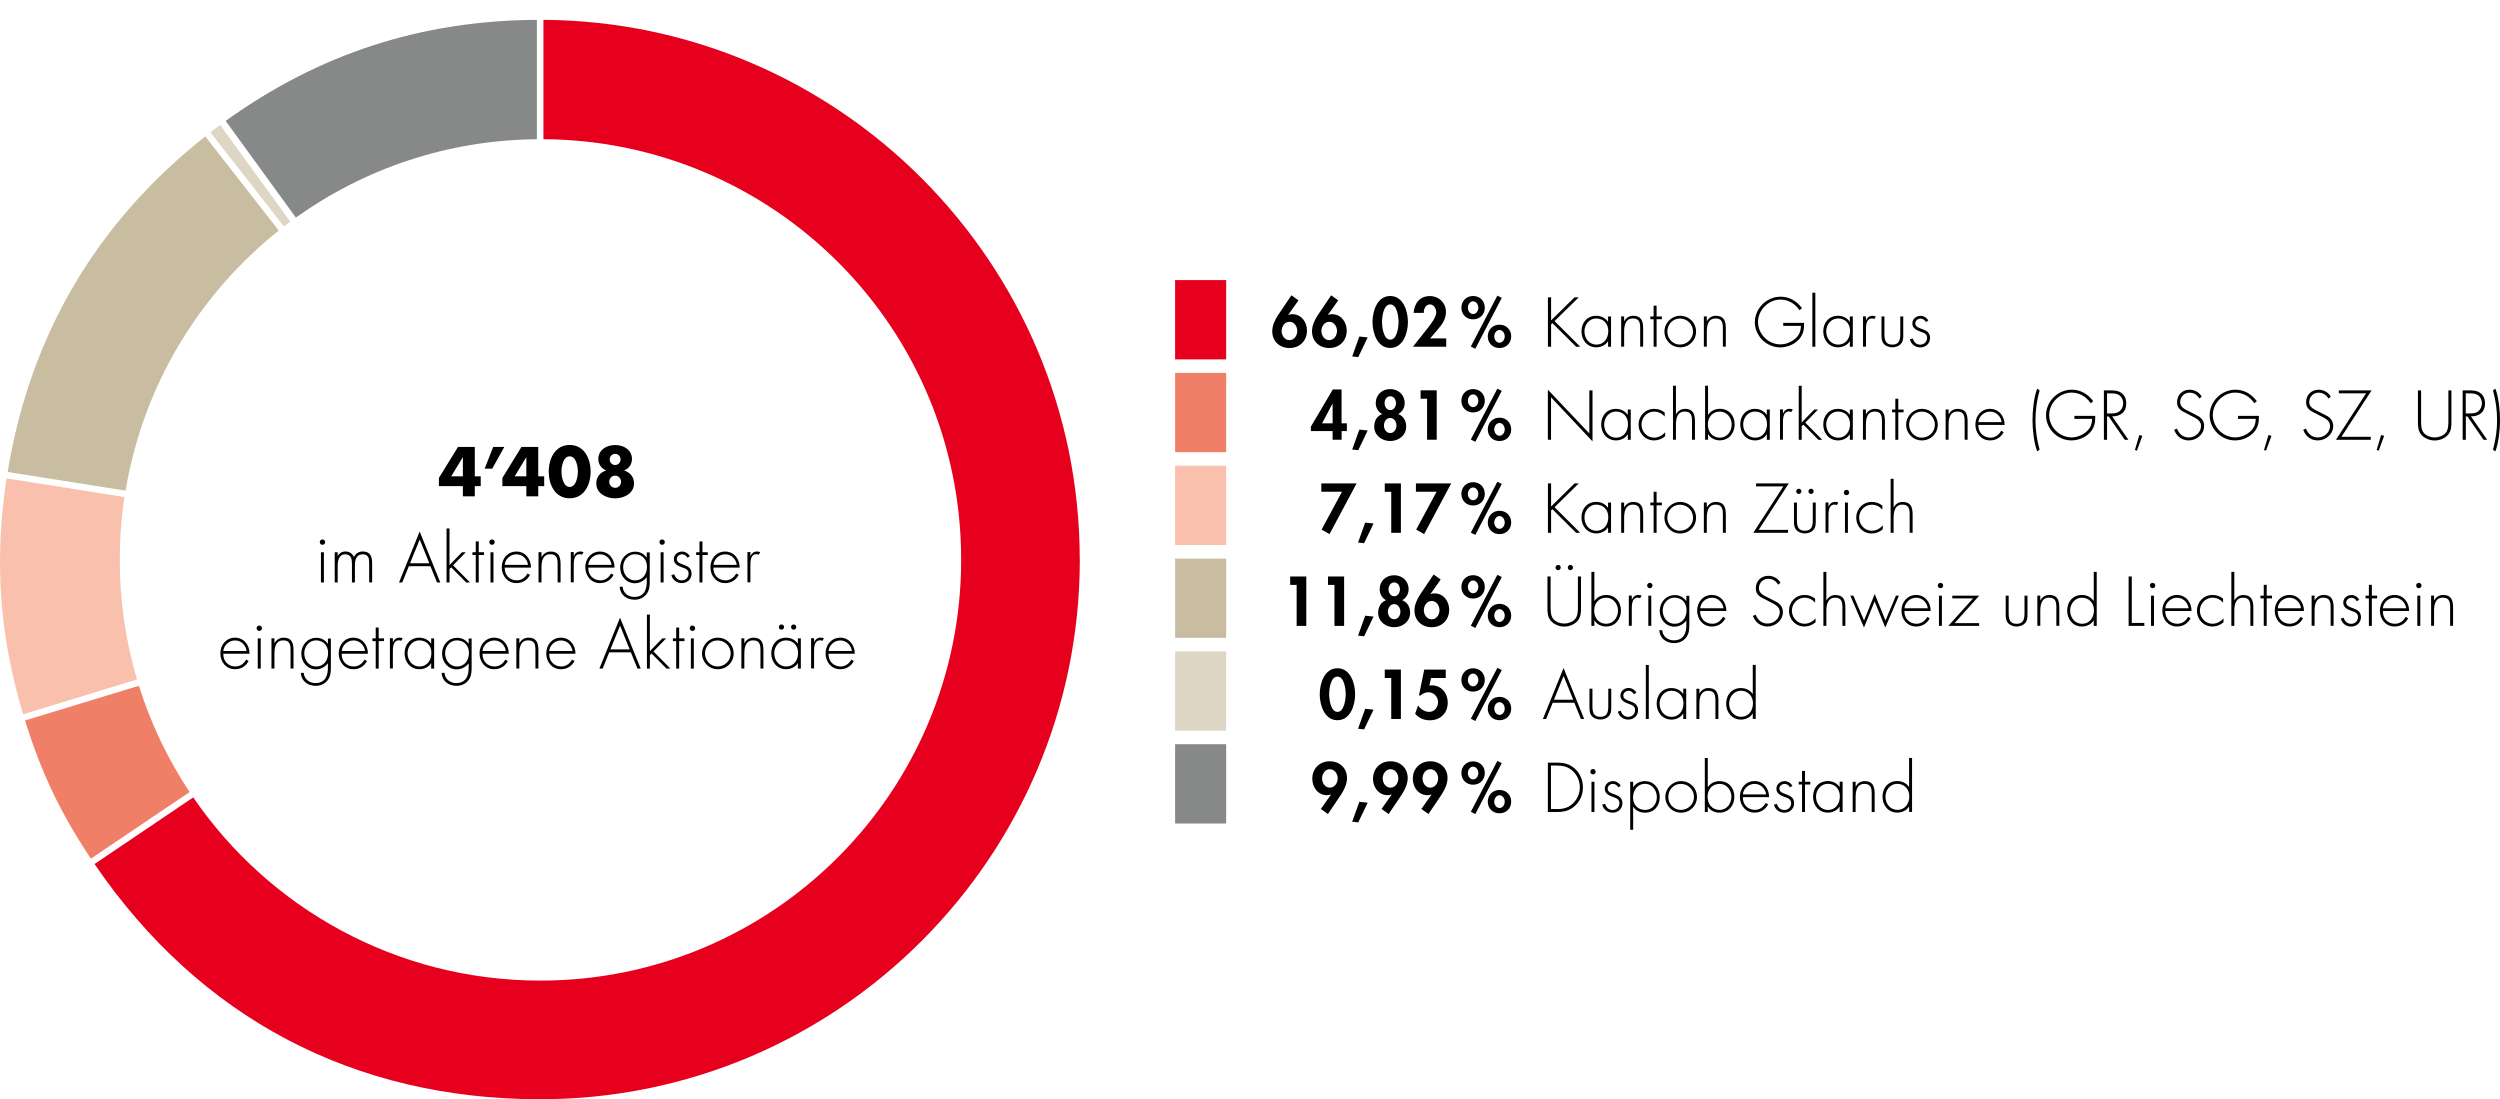 <?xml version="1.0" encoding="UTF-8"?>
<svg id="Ebene_2" xmlns="http://www.w3.org/2000/svg" version="1.1" viewBox="0 0 362.84 159.54">
  <!-- Generator: Adobe Illustrator 29.4.0, SVG Export Plug-In . SVG Version: 2.1.0 Build 152)  -->
  <defs>
    <style>
      .st0 {
        fill: #f9c1ad;
      }

      .st1 {
        fill: #c8bda0;
      }

      .st2 {
        fill: #ded6c4;
      }

      .st3 {
        fill: #f07f67;
      }

      .st4 {
        fill: #878988;
      }

      .st5 {
        fill: #e7001d;
      }
    </style>
  </defs>
  <path class="st4" d="M77.92,2.88v17.33c-13.03.11-25.1,4.31-34.98,11.37l-10.19-14.03C46.35,7.77,61.14,2.98,77.92,2.88h0Z"/>
  <path class="st2" d="M42.15,32.16c-.31.23-.63.46-.94.71l-10.67-13.66c.5-.4.92-.71,1.41-1.07,0,0,10.19,14.03,10.19,14.03Z"/>
  <path class="st1" d="M40.46,33.46c-11.56,9.22-19.71,22.54-22.23,37.75l-17.12-2.71c3.26-19.87,12.9-36.24,28.68-48.7l10.67,13.66Z"/>
  <path class="st0" d="M19.88,98.61l-16.53,5.06C-.1,92.18-.86,81.28.95,69.43l17.12,2.71c-.46,2.98-.69,6.03-.69,9.12,0,6.03.88,11.85,2.5,17.35Z"/>
  <path class="st3" d="M27.52,114.96l-14.33,9.66c-4.41-6.6-7.2-12.48-9.56-20.06h.02l3.86-1.18,12.65-3.85c1.74,5.53,4.24,10.73,7.37,15.44h0Z"/>
  <path class="st5" d="M156.72,81.2c0,43.21-35.13,78.34-78.32,78.34-27.08,0-49.45-11.81-64.68-34.14l14.31-9.66h.02c10.99,16.05,29.47,26.58,50.38,26.58,33.72,0,61.07-27.35,61.07-61.07s-27.12-60.82-60.63-61.05V2.88c42.98.27,77.84,35.31,77.84,78.32h0Z"/>
  <path d="M188.45,43.6l-1.47,2.08.02.02c.16-.07.36-.1.56-.1,1.31,0,2.13,1.14,2.13,2.38,0,1.47-1.05,2.53-2.53,2.53s-2.51-1-2.51-2.43c0-.86.41-1.7.88-2.4l1.9-2.82,1.03.74h0ZM188.28,48.04c0-.65-.43-1.34-1.13-1.34s-1.14.69-1.14,1.34.44,1.33,1.14,1.33,1.13-.69,1.13-1.33Z"/>
  <path d="M194.22,43.6l-1.47,2.08.02.02c.16-.07.36-.1.56-.1,1.31,0,2.13,1.14,2.13,2.38,0,1.47-1.06,2.53-2.53,2.53s-2.51-1-2.51-2.43c0-.86.41-1.7.88-2.4l1.9-2.82,1.03.74h0ZM194.05,48.04c0-.65-.43-1.34-1.13-1.34s-1.14.69-1.14,1.34.44,1.33,1.14,1.33,1.13-.69,1.13-1.33Z"/>
  <path d="M198.5,48.97l-1.37,2.86-.88-.1,1.04-2.89,1.22.13h0Z"/>
  <path d="M204.34,46.74c0,1.53-.67,3.76-2.57,3.76s-2.57-2.23-2.57-3.76.65-3.78,2.57-3.78,2.57,2.24,2.57,3.78ZM200.58,46.73c0,.71.21,2.57,1.2,2.57s1.2-1.85,1.2-2.57-.2-2.55-1.2-2.55-1.2,1.82-1.2,2.55Z"/>
  <path d="M209.9,49.1v1.22h-4.83l1.82-2.3c.5-.63,1.56-1.87,1.56-2.68,0-.51-.33-1.16-.92-1.16-.63,0-.91.68-.88,1.23h-1.48c.1-1.38.88-2.44,2.36-2.44,1.31,0,2.33,1,2.33,2.31,0,1.06-.59,1.85-1.24,2.6l-1.06,1.23h2.35,0Z"/>
  <path d="M215.5,44.66c0,.98-.72,1.69-1.7,1.69s-1.7-.71-1.7-1.69.73-1.7,1.7-1.7,1.7.71,1.7,1.7ZM213.04,44.66c0,.44.29.92.76.92s.76-.48.76-.92-.29-.93-.76-.93-.76.49-.76.93ZM217.96,43.23l-3.84,7.39-.65-.33,3.85-7.38.65.32ZM219.33,48.82c0,.98-.72,1.69-1.7,1.69s-1.7-.71-1.7-1.69.73-1.7,1.7-1.7,1.7.71,1.7,1.7ZM216.87,48.82c0,.44.29.92.76.92s.76-.48.76-.92-.29-.93-.76-.93-.76.49-.76.93Z"/>
  <path d="M228.52,43.15h.61l-3.51,3.45,3.73,3.72h-.6l-3.44-3.42-.19.19v3.23h-.46v-7.17h.46v3.35l3.4-3.35h0Z"/>
  <path d="M233.82,50.32h-.43v-.79h-.02c-.32.56-1.03.88-1.67.88-1.33,0-2.17-1.04-2.17-2.32s.83-2.26,2.15-2.26c.68,0,1.32.31,1.69.86h.02v-.76h.43v4.39h0ZM229.96,48.09c0,1.01.66,1.92,1.73,1.92,1.12,0,1.73-.91,1.73-1.97s-.69-1.82-1.76-1.82c-1.01,0-1.7.91-1.7,1.86h0Z"/>
  <path d="M235.72,46.61h.02c.26-.49.73-.78,1.3-.78,1.13,0,1.44.7,1.44,1.83v2.65h-.43v-2.65c0-.79-.1-1.44-1.05-1.44-1.1,0-1.28,1.03-1.28,1.92v2.17h-.43v-4.39h.43v.68Z"/>
  <path d="M240.43,50.32h-.43v-3.99h-.48v-.4h.48v-1.57h.43v1.57h.77v.4h-.77v3.99Z"/>
  <path d="M246.16,48.12c0,1.3-1.02,2.29-2.31,2.29s-2.28-1.04-2.28-2.28,1.01-2.3,2.28-2.3,2.31.99,2.31,2.29ZM241.99,48.13c0,1,.79,1.88,1.82,1.88s1.91-.82,1.91-1.88-.83-1.9-1.91-1.9-1.82.89-1.82,1.9Z"/>
  <path d="M247.72,46.61h.02c.26-.49.73-.78,1.3-.78,1.13,0,1.44.7,1.44,1.83v2.65h-.43v-2.65c0-.79-.1-1.44-1.05-1.44-1.1,0-1.28,1.03-1.28,1.92v2.17h-.43v-4.39h.43v.68Z"/>
  <path d="M261.84,46.87c.02.9-.11,1.69-.75,2.39-.68.74-1.71,1.16-2.72,1.16-1.99,0-3.68-1.67-3.68-3.65s1.68-3.71,3.74-3.71c1.3,0,2.36.65,3.11,1.67l-.37.29c-.64-.95-1.61-1.54-2.77-1.54-1.75,0-3.25,1.53-3.25,3.25s1.46,3.25,3.25,3.25c.77,0,1.52-.31,2.11-.79.62-.52.85-1.12.87-1.9h-2.57v-.43h3.03Z"/>
  <path d="M263.47,50.32h-.43v-7.84h.43v7.84Z"/>
  <path d="M268.91,50.32h-.43v-.79h-.02c-.32.56-1.03.88-1.67.88-1.33,0-2.17-1.04-2.17-2.32s.83-2.26,2.15-2.26c.68,0,1.32.31,1.69.86h.02v-.76h.43v4.39h0ZM265.05,48.09c0,1.01.67,1.92,1.73,1.92,1.12,0,1.73-.91,1.73-1.97s-.69-1.82-1.76-1.82c-1.01,0-1.7.91-1.7,1.86h0Z"/>
  <path d="M270.81,46.5h.02c.17-.4.48-.67.95-.67.17,0,.31.04.47.1l-.23.38c-.1-.06-.19-.09-.3-.09-.96,0-.9,1.2-.9,1.85v2.24h-.43v-4.39h.43v.57h0Z"/>
  <path d="M276.23,45.93v2.63c0,.45.01.89-.27,1.26-.3.4-.82.59-1.31.59s-1.01-.19-1.31-.59c-.27-.37-.27-.82-.27-1.26v-2.63h.43v2.48c0,.85.1,1.61,1.15,1.61s1.15-.76,1.15-1.61v-2.48h.43Z"/>
  <path d="M279.5,46.73c-.14-.3-.43-.49-.77-.49-.37,0-.75.31-.75.68,0,1.06,2.14.54,2.14,2.13,0,.81-.63,1.37-1.42,1.37-.73,0-1.33-.45-1.51-1.16l.42-.13c.16.52.51.89,1.09.89s.99-.44.99-.99-.42-.71-.86-.86c-.6-.22-1.28-.47-1.28-1.22,0-.67.56-1.11,1.2-1.11.45,0,.93.29,1.12.7l-.37.19h0Z"/>
  <path d="M195.48,61.44v1.12h-.76v1.26h-1.31v-1.26h-3.16v-.63l3.19-5.41h1.27v4.92h.76ZM193.41,58.59h-.02l-1.51,2.85h1.53v-2.85h0Z"/>
  <path d="M198.5,62.48l-1.37,2.86-.88-.1,1.04-2.89,1.22.13h0Z"/>
  <path d="M199.67,58.51c0-1.23.92-2.04,2.1-2.04s2.1.82,2.1,2.04c0,.66-.35,1.28-.94,1.58.78.29,1.16,1,1.16,1.82,0,1.29-1.11,2.1-2.32,2.1s-2.32-.81-2.32-2.1c0-.83.38-1.53,1.16-1.82-.59-.29-.94-.92-.94-1.58h0ZM200.86,61.76c0,.52.33,1.09.91,1.09s.91-.57.91-1.09-.33-1.1-.91-1.1-.91.57-.91,1.1ZM200.95,58.51c0,.48.3,1.01.83,1.01s.83-.53.83-1.01-.3-1-.83-1-.83.53-.83,1Z"/>
  <path d="M206.18,57.87v-1.22h2.34v7.17h-1.4v-5.95h-.94Z"/>
  <path d="M215.5,58.17c0,.98-.72,1.69-1.7,1.69s-1.7-.71-1.7-1.69.73-1.7,1.7-1.7,1.7.71,1.7,1.7ZM213.04,58.17c0,.44.29.92.76.92s.76-.48.76-.92-.29-.93-.76-.93-.76.49-.76.93ZM217.96,56.73l-3.84,7.39-.65-.33,3.85-7.38.65.32ZM219.33,62.32c0,.98-.72,1.69-1.7,1.69s-1.7-.71-1.7-1.69.73-1.7,1.7-1.7,1.7.71,1.7,1.7ZM216.87,62.32c0,.44.29.92.76.92s.76-.48.76-.92-.29-.93-.76-.93-.76.49-.76.93Z"/>
  <path d="M231.13,64.06l-6.02-6.4v6.16h-.46v-7.26l6.02,6.35v-6.25h.46v7.41Z"/>
  <path d="M236.68,63.83h-.43v-.79h-.02c-.32.56-1.03.88-1.67.88-1.33,0-2.17-1.04-2.17-2.32s.83-2.26,2.15-2.26c.68,0,1.32.31,1.69.86h.02v-.76h.43v4.39h0ZM232.82,61.6c0,1.01.66,1.92,1.73,1.92,1.12,0,1.73-.91,1.73-1.97s-.69-1.82-1.76-1.82c-1.01,0-1.7.91-1.7,1.86h0Z"/>
  <path d="M241.61,60.45c-.42-.46-.92-.71-1.55-.71-1.04,0-1.82.89-1.82,1.88s.77,1.9,1.81,1.9c.63,0,1.22-.31,1.62-.79v.58c-.45.39-1.01.61-1.6.61-1.3,0-2.25-1.02-2.25-2.3s.97-2.28,2.26-2.28c.57,0,1.09.17,1.53.54v.57h0Z"/>
  <path d="M243.24,55.98v4.14h.02c.26-.49.73-.78,1.3-.78,1.13,0,1.44.7,1.44,1.83v2.65h-.43v-2.65c0-.79-.1-1.44-1.05-1.44-1.1,0-1.28,1.03-1.28,1.92v2.17h-.43v-7.84h.43Z"/>
  <path d="M247.47,55.98h.43v4.21h.02c.37-.55,1.02-.86,1.69-.86,1.31,0,2.15.98,2.15,2.26s-.84,2.32-2.17,2.32c-.65,0-1.35-.32-1.67-.88h-.02v.79h-.43v-7.84h0ZM251.33,61.6c0-.96-.69-1.86-1.71-1.86-1.11,0-1.75.83-1.75,1.87s.65,1.91,1.73,1.91,1.73-.91,1.73-1.92h0Z"/>
  <path d="M256.86,63.83h-.43v-.79h-.02c-.32.56-1.03.88-1.67.88-1.33,0-2.17-1.04-2.17-2.32s.83-2.26,2.15-2.26c.68,0,1.32.31,1.69.86h.02v-.76h.43v4.39h0ZM253,61.6c0,1.01.66,1.92,1.73,1.92,1.12,0,1.73-.91,1.73-1.97s-.69-1.82-1.76-1.82c-1.01,0-1.7.91-1.7,1.86h0Z"/>
  <path d="M258.77,60h.02c.17-.4.48-.67.95-.67.17,0,.31.04.46.1l-.23.38c-.1-.06-.19-.09-.3-.09-.96,0-.9,1.2-.9,1.85v2.24h-.43v-4.39h.43v.57h0Z"/>
  <path d="M261.5,61.3l1.81-1.86h.55l-1.85,1.9,2.46,2.49h-.56l-2.18-2.2-.24.25v1.95h-.43v-7.84h.43v5.31h0Z"/>
  <path d="M268.91,63.83h-.43v-.79h-.02c-.32.56-1.03.88-1.67.88-1.33,0-2.17-1.04-2.17-2.32s.83-2.26,2.15-2.26c.68,0,1.32.31,1.69.86h.02v-.76h.43v4.39h0ZM265.05,61.6c0,1.01.67,1.92,1.73,1.92,1.12,0,1.73-.91,1.73-1.97s-.69-1.82-1.76-1.82c-1.01,0-1.7.91-1.7,1.86h0Z"/>
  <path d="M270.81,60.12h.02c.26-.49.73-.78,1.3-.78,1.13,0,1.44.7,1.44,1.83v2.65h-.43v-2.65c0-.79-.1-1.44-1.05-1.44-1.1,0-1.28,1.03-1.28,1.92v2.17h-.43v-4.39h.43v.68h0Z"/>
  <path d="M275.51,63.83h-.43v-3.99h-.48v-.4h.48v-1.57h.43v1.57h.77v.4h-.77v3.99Z"/>
  <path d="M281.24,61.63c0,1.3-1.02,2.29-2.31,2.29s-2.28-1.04-2.28-2.28,1.01-2.3,2.28-2.3,2.31.99,2.31,2.29ZM277.08,61.64c0,1,.79,1.88,1.83,1.88s1.91-.82,1.91-1.88-.83-1.9-1.91-1.9-1.83.89-1.83,1.9Z"/>
  <path d="M282.81,60.12h.02c.26-.49.73-.78,1.3-.78,1.13,0,1.44.7,1.44,1.83v2.65h-.43v-2.65c0-.79-.1-1.44-1.05-1.44-1.1,0-1.28,1.03-1.28,1.92v2.17h-.43v-4.39h.43v.68h0Z"/>
  <path d="M287.13,61.67c-.03,1.11.74,1.85,1.76,1.85.68,0,1.24-.41,1.55-1l.36.21c-.4.76-1.1,1.19-1.97,1.19-1.3,0-2.13-1.06-2.13-2.3s.85-2.28,2.13-2.28,2.12,1.07,2.11,2.33h-3.81,0ZM290.51,61.27c-.1-.81-.77-1.53-1.67-1.53s-1.64.7-1.71,1.53h3.38Z"/>
  <path d="M296.02,56.66c-.39,1.38-.6,2.86-.6,4.36,0,1.39.21,2.84.6,4.25l-.35.24c-.48-1.24-.68-3.17-.68-4.49s.17-3.34.68-4.61l.35.25Z"/>
  <path d="M304.1,60.37c.02.9-.11,1.69-.75,2.39-.68.74-1.71,1.16-2.72,1.16-1.99,0-3.68-1.67-3.68-3.65s1.68-3.71,3.74-3.71c1.3,0,2.36.65,3.11,1.67l-.37.29c-.64-.95-1.61-1.54-2.77-1.54-1.75,0-3.25,1.53-3.25,3.25s1.46,3.25,3.25,3.25c.77,0,1.52-.31,2.11-.79.62-.52.85-1.12.87-1.9h-2.57v-.43h3.03Z"/>
  <path d="M308.9,63.83h-.52l-2.34-3.39h-.23v3.39h-.46v-7.17h.89c.58,0,1.15.01,1.64.36.51.36.72.93.72,1.54,0,1.25-.86,1.89-2.05,1.87l2.35,3.39h0ZM306.39,60c.45,0,.89-.02,1.25-.33.34-.28.5-.7.5-1.13,0-.53-.25-1.07-.76-1.29-.38-.18-.86-.16-1.28-.16h-.29v2.92h.58Z"/>
  <path d="M310.93,63.26l-.79,2.15-.29-.1.65-2.18s.43.13.43.13Z"/>
  <path d="M319.22,57.84c-.32-.51-.78-.85-1.45-.85-.77,0-1.35.62-1.35,1.37s.71,1.06,1.29,1.34l1.37.71c.54.34.82.78.82,1.43,0,1.19-1.08,2.08-2.24,2.08-1,0-1.78-.62-2.11-1.54l.4-.18c.3.76.86,1.29,1.73,1.29.94,0,1.77-.74,1.77-1.69,0-.81-.83-1.15-1.45-1.46l-1.29-.68c-.48-.29-.74-.71-.74-1.28,0-1.06.76-1.82,1.83-1.82.72,0,1.41.39,1.75,1.01l-.32.27h0Z"/>
  <path d="M327.85,60.37c.02.9-.11,1.69-.75,2.39-.68.74-1.71,1.16-2.72,1.16-1.99,0-3.68-1.67-3.68-3.65s1.68-3.71,3.74-3.71c1.3,0,2.36.65,3.11,1.67l-.37.29c-.64-.95-1.61-1.54-2.77-1.54-1.75,0-3.25,1.53-3.25,3.25s1.46,3.25,3.25,3.25c.77,0,1.52-.31,2.11-.79.62-.52.85-1.12.87-1.9h-2.57v-.43h3.03Z"/>
  <path d="M329.67,63.26l-.79,2.15-.29-.1.65-2.18s.43.13.43.13Z"/>
  <path d="M337.95,57.84c-.32-.51-.78-.85-1.45-.85-.77,0-1.35.62-1.35,1.37s.71,1.06,1.29,1.34l1.37.71c.54.34.82.78.82,1.43,0,1.19-1.08,2.08-2.24,2.08-1,0-1.78-.62-2.11-1.54l.4-.18c.3.76.86,1.29,1.73,1.29.94,0,1.77-.74,1.77-1.69,0-.81-.83-1.15-1.45-1.46l-1.29-.68c-.48-.29-.74-.71-.74-1.28,0-1.06.76-1.82,1.83-1.82.72,0,1.41.39,1.75,1.01l-.32.27h0Z"/>
  <path d="M344.08,63.4v.43h-5.05l4.37-6.74h-3.95v-.43h4.75l-4.37,6.74h4.25Z"/>
  <path d="M346.02,63.26l-.79,2.15-.29-.1.65-2.18s.43.13.43.13Z"/>
  <path d="M355.33,56.66h.46v4.47c0,.73,0,1.36-.48,1.96-.48.55-1.23.84-1.95.84s-1.46-.29-1.95-.84c-.48-.6-.48-1.23-.48-1.96v-4.47h.46v4.33c0,.65,0,1.33.37,1.81.35.46,1.06.69,1.61.69s1.26-.24,1.61-.69c.37-.48.37-1.16.37-1.81v-4.33h0Z"/>
  <path d="M360.97,63.83h-.52l-2.34-3.39h-.23v3.39h-.46v-7.17h.89c.58,0,1.15.01,1.64.36.51.36.72.93.72,1.54,0,1.25-.86,1.89-2.05,1.87l2.35,3.39h0ZM358.46,60c.45,0,.89-.02,1.25-.33.34-.28.5-.7.5-1.13,0-.53-.25-1.07-.76-1.29-.38-.18-.86-.16-1.28-.16h-.3v2.92h.58Z"/>
  <path d="M362.17,56.41c.5,1.27.67,3.26.67,4.61s-.19,3.25-.67,4.49l-.35-.24c.39-1.41.6-2.86.6-4.25,0-1.5-.21-2.98-.6-4.36l.35-.25Z"/>
  <path d="M191.77,71.38v-1.22h5.12l-3.93,7.36-1.15-.66,2.96-5.49h-3Z"/>
  <path d="M199.35,75.98l-1.37,2.86-.88-.1,1.04-2.89,1.22.13h0Z"/>
  <path d="M200.98,71.38v-1.22h2.34v7.17h-1.4v-5.95h-.94Z"/>
  <path d="M205.5,71.38v-1.22h5.12l-3.93,7.36-1.15-.66,2.96-5.49h-3Z"/>
  <path d="M215.5,71.68c0,.98-.72,1.69-1.7,1.69s-1.7-.71-1.7-1.69.73-1.7,1.7-1.7,1.7.71,1.7,1.7ZM213.04,71.68c0,.44.29.92.76.92s.76-.48.76-.92-.29-.93-.76-.93-.76.49-.76.93ZM217.96,70.24l-3.84,7.39-.65-.33,3.85-7.38.65.32ZM219.33,75.83c0,.98-.72,1.69-1.7,1.69s-1.7-.71-1.7-1.69.73-1.7,1.7-1.7,1.7.71,1.7,1.7ZM216.87,75.83c0,.44.29.92.76.92s.76-.48.76-.92-.29-.93-.76-.93-.76.49-.76.93Z"/>
  <path d="M228.52,70.16h.61l-3.51,3.45,3.73,3.72h-.6l-3.44-3.42-.19.19v3.23h-.46v-7.17h.46v3.35l3.4-3.35h0Z"/>
  <path d="M233.82,77.33h-.43v-.79h-.02c-.32.56-1.03.88-1.67.88-1.33,0-2.17-1.04-2.17-2.32s.83-2.26,2.15-2.26c.68,0,1.32.31,1.69.86h.02v-.76h.43v4.39h0ZM229.96,75.11c0,1.01.66,1.92,1.73,1.92,1.12,0,1.73-.91,1.73-1.97s-.69-1.82-1.76-1.82c-1.01,0-1.7.91-1.7,1.86h0Z"/>
  <path d="M235.72,73.63h.02c.26-.49.73-.78,1.3-.78,1.13,0,1.44.7,1.44,1.83v2.65h-.43v-2.65c0-.79-.1-1.44-1.05-1.44-1.1,0-1.28,1.03-1.28,1.92v2.17h-.43v-4.39h.43v.68Z"/>
  <path d="M240.43,77.33h-.43v-3.99h-.48v-.4h.48v-1.57h.43v1.57h.77v.4h-.77v3.99Z"/>
  <path d="M246.16,75.14c0,1.3-1.02,2.29-2.31,2.29s-2.28-1.04-2.28-2.28,1.01-2.3,2.28-2.3,2.31.99,2.31,2.29ZM241.99,75.15c0,1,.79,1.88,1.82,1.88s1.91-.82,1.91-1.88-.83-1.9-1.91-1.9-1.82.89-1.82,1.9Z"/>
  <path d="M247.72,73.63h.02c.26-.49.73-.78,1.3-.78,1.13,0,1.44.7,1.44,1.83v2.65h-.43v-2.65c0-.79-.1-1.44-1.05-1.44-1.1,0-1.28,1.03-1.28,1.92v2.17h-.43v-4.39h.43v.68Z"/>
  <path d="M259.51,76.9v.43h-5.05l4.37-6.74h-3.96v-.43h4.75l-4.37,6.74h4.25Z"/>
  <path d="M263.53,72.94v2.63c0,.45.01.89-.27,1.26-.3.4-.82.59-1.31.59s-1.01-.19-1.31-.59c-.27-.37-.27-.82-.27-1.26v-2.63h.43v2.48c0,.85.1,1.61,1.15,1.61s1.15-.76,1.15-1.61v-2.48h.43ZM261.45,71.31c0,.21-.17.38-.38.38s-.38-.17-.38-.38.17-.38.38-.38.38.17.38.38ZM263.23,71.31c0,.21-.17.38-.38.38s-.38-.17-.38-.38.17-.38.38-.38.38.17.38.38Z"/>
  <path d="M265.38,73.51h.02c.17-.4.48-.67.95-.67.17,0,.31.04.46.1l-.23.38c-.1-.06-.19-.09-.3-.09-.96,0-.9,1.2-.9,1.85v2.24h-.43v-4.39h.43v.57h0Z"/>
  <path d="M268.38,71.48c0,.22-.17.39-.39.39s-.39-.17-.39-.39.17-.39.39-.39.39.18.39.39ZM268.2,77.33h-.43v-4.39h.43v4.39Z"/>
  <path d="M273.2,73.96c-.42-.46-.92-.71-1.55-.71-1.04,0-1.82.89-1.82,1.88s.77,1.9,1.81,1.9c.63,0,1.22-.3,1.62-.79v.58c-.45.39-1.01.61-1.6.61-1.3,0-2.25-1.02-2.25-2.3s.97-2.28,2.26-2.28c.57,0,1.09.17,1.53.54v.57h0Z"/>
  <path d="M274.83,69.49v4.14h.02c.26-.49.73-.78,1.3-.78,1.13,0,1.44.7,1.44,1.83v2.65h-.43v-2.65c0-.79-.1-1.44-1.05-1.44-1.1,0-1.28,1.03-1.28,1.92v2.17h-.43v-7.84h.43,0Z"/>
  <path d="M187.25,84.89v-1.22h2.34v7.17h-1.4v-5.95h-.94Z"/>
  <path d="M192.74,84.89v-1.22h2.34v7.17h-1.4v-5.95h-.94Z"/>
  <path d="M199.35,89.49l-1.37,2.86-.88-.1,1.04-2.89,1.22.13h0Z"/>
  <path d="M200.24,85.53c0-1.23.92-2.04,2.1-2.04s2.1.82,2.1,2.04c0,.66-.35,1.28-.94,1.58.78.29,1.16,1,1.16,1.82,0,1.29-1.11,2.1-2.32,2.1s-2.32-.81-2.32-2.1c0-.83.38-1.53,1.16-1.82-.59-.29-.94-.92-.94-1.58h0ZM201.43,88.78c0,.52.33,1.09.91,1.09s.91-.57.91-1.09-.33-1.1-.91-1.1-.91.57-.91,1.1ZM201.52,85.53c0,.48.3,1.01.83,1.01s.83-.53.83-1.01-.3-1-.83-1-.83.53-.83,1Z"/>
  <path d="M209.09,84.12l-1.47,2.08.02.02c.16-.07.36-.1.56-.1,1.31,0,2.13,1.14,2.13,2.38,0,1.47-1.06,2.53-2.53,2.53s-2.51-1-2.51-2.43c0-.86.41-1.7.88-2.4l1.9-2.82,1.03.74h0ZM208.92,88.56c0-.65-.43-1.34-1.13-1.34s-1.14.69-1.14,1.34.44,1.33,1.14,1.33,1.13-.69,1.13-1.33Z"/>
  <path d="M215.5,85.18c0,.98-.72,1.69-1.7,1.69s-1.7-.71-1.7-1.69.73-1.7,1.7-1.7,1.7.71,1.7,1.7ZM213.04,85.18c0,.44.29.92.76.92s.76-.48.76-.92-.29-.93-.76-.93-.76.49-.76.93ZM217.96,83.75l-3.84,7.39-.65-.33,3.85-7.38.65.32ZM219.33,89.34c0,.98-.72,1.69-1.7,1.69s-1.7-.71-1.7-1.69.73-1.7,1.7-1.7,1.7.71,1.7,1.7ZM216.87,89.34c0,.44.29.92.76.92s.76-.48.76-.92-.29-.93-.76-.93-.76.49-.76.93Z"/>
  <path d="M229,83.67h.46v4.47c0,.73,0,1.36-.48,1.96-.49.55-1.23.84-1.95.84s-1.46-.29-1.95-.84c-.49-.6-.49-1.23-.49-1.96v-4.47h.46v4.33c0,.65,0,1.33.37,1.81.35.46,1.06.69,1.61.69s1.26-.24,1.61-.69c.37-.48.37-1.16.37-1.81v-4.33ZM226.52,82.37c0,.21-.17.38-.38.38s-.38-.17-.38-.38.17-.38.38-.38.38.17.38.38ZM228.3,82.37c0,.21-.17.38-.38.38s-.38-.17-.38-.38.17-.38.38-.38.38.17.38.38Z"/>
  <path d="M230.97,83h.43v4.21h.02c.37-.55,1.02-.86,1.69-.86,1.31,0,2.15.98,2.15,2.26s-.84,2.32-2.17,2.32c-.65,0-1.35-.32-1.67-.88h-.02v.79h-.43v-7.84h0ZM234.83,88.61c0-.96-.69-1.86-1.71-1.86-1.11,0-1.75.83-1.75,1.87s.65,1.91,1.73,1.91,1.73-.91,1.73-1.92h0Z"/>
  <path d="M236.83,87.02h.02c.17-.4.49-.67.95-.67.17,0,.31.04.46.1l-.23.38c-.1-.06-.19-.09-.3-.09-.96,0-.9,1.2-.9,1.85v2.24h-.43v-4.39h.43v.57h0Z"/>
  <path d="M239.84,84.98c0,.22-.17.39-.39.39s-.39-.17-.39-.39.17-.39.39-.39.39.18.39.39ZM239.66,90.84h-.43v-4.39h.43v4.39Z"/>
  <path d="M245.18,90.63c0,.68-.02,1.28-.44,1.86-.41.56-1.05.85-1.75.85-1.15,0-2.1-.68-2.17-1.88h.43c.05.91.82,1.48,1.7,1.48.55,0,1.08-.19,1.41-.65.34-.5.39-1.07.39-1.66v-.54h-.02c-.39.52-1.04.86-1.71.86-1.27,0-2.13-1.07-2.13-2.3s.9-2.28,2.19-2.28c.71,0,1.24.31,1.65.86h.02v-.76h.43v4.18h0ZM241.32,88.61c0,1.01.66,1.92,1.73,1.92,1.12,0,1.73-.91,1.73-1.97s-.69-1.82-1.76-1.82c-1.01,0-1.7.91-1.7,1.86h0Z"/>
  <path d="M246.75,88.68c-.03,1.11.74,1.85,1.76,1.85.68,0,1.24-.41,1.55-1l.36.21c-.4.76-1.1,1.19-1.97,1.19-1.3,0-2.13-1.06-2.13-2.3s.85-2.28,2.13-2.28,2.12,1.07,2.11,2.33h-3.81,0ZM250.14,88.28c-.1-.81-.77-1.53-1.67-1.53s-1.64.7-1.71,1.53h3.38Z"/>
  <path d="M258.08,84.85c-.32-.51-.78-.85-1.45-.85-.77,0-1.35.62-1.35,1.37s.71,1.06,1.29,1.34l1.37.71c.54.34.82.78.82,1.43,0,1.19-1.08,2.08-2.24,2.08-1,0-1.78-.62-2.11-1.54l.4-.18c.3.76.87,1.29,1.73,1.29.94,0,1.77-.74,1.77-1.69,0-.81-.83-1.15-1.45-1.46l-1.29-.68c-.48-.29-.74-.71-.74-1.28,0-1.06.76-1.82,1.83-1.82.72,0,1.41.39,1.75,1.01l-.32.27h0Z"/>
  <path d="M263.44,87.46c-.42-.46-.92-.71-1.55-.71-1.04,0-1.82.89-1.82,1.88s.77,1.9,1.81,1.9c.63,0,1.22-.31,1.62-.79v.58c-.45.39-1.01.61-1.6.61-1.3,0-2.25-1.02-2.25-2.3s.97-2.28,2.26-2.28c.57,0,1.09.17,1.53.54v.57h0Z"/>
  <path d="M265.07,83v4.14h.02c.26-.49.73-.78,1.3-.78,1.13,0,1.44.7,1.44,1.83v2.65h-.43v-2.65c0-.79-.1-1.44-1.05-1.44-1.1,0-1.28,1.03-1.28,1.92v2.17h-.43v-7.84h.43,0Z"/>
  <path d="M270.54,90.05l1.55-3.84,1.56,3.84,1.52-3.6h.44l-1.99,4.63-1.55-3.79-1.54,3.79-1.98-4.63h.44l1.55,3.6h0Z"/>
  <path d="M276.4,88.68c-.03,1.11.74,1.85,1.76,1.85.68,0,1.24-.41,1.55-1l.36.21c-.4.76-1.1,1.19-1.97,1.19-1.3,0-2.13-1.06-2.13-2.3s.85-2.28,2.13-2.28,2.12,1.07,2.11,2.33h-3.81,0ZM279.79,88.28c-.1-.81-.77-1.53-1.67-1.53s-1.64.7-1.71,1.53h3.38Z"/>
  <path d="M282.02,84.98c0,.22-.17.39-.39.39s-.39-.17-.39-.39.17-.39.39-.39.39.18.39.39ZM281.84,90.84h-.43v-4.39h.43v4.39Z"/>
  <path d="M287.24,90.44v.4h-4.47l3.59-3.99h-3.01v-.4h3.91l-3.58,3.99h3.57Z"/>
  <path d="M294.26,86.45v2.63c0,.45.01.89-.27,1.26-.3.4-.82.59-1.31.59s-1.01-.19-1.31-.59c-.27-.37-.27-.82-.27-1.26v-2.63h.43v2.48c0,.85.1,1.61,1.15,1.61s1.15-.76,1.15-1.61v-2.48h.43Z"/>
  <path d="M296.12,87.13h.02c.26-.49.73-.78,1.3-.78,1.13,0,1.44.7,1.44,1.83v2.65h-.43v-2.65c0-.79-.1-1.44-1.05-1.44-1.1,0-1.28,1.03-1.28,1.92v2.17h-.43v-4.39h.43v.68h0Z"/>
  <path d="M303.88,90.05h-.02c-.32.56-1.03.88-1.67.88-1.33,0-2.17-1.04-2.17-2.32s.83-2.26,2.15-2.26c.68,0,1.32.31,1.69.86h.02v-4.21h.43v7.84h-.43v-.79h0ZM303.91,88.57c0-1.02-.69-1.82-1.76-1.82-1.01,0-1.7.91-1.7,1.86,0,1.01.67,1.92,1.73,1.92,1.12,0,1.73-.91,1.73-1.97h0Z"/>
  <path d="M309.39,90.41h1.83v.43h-2.28v-7.17h.46v6.74Z"/>
  <path d="M312.81,84.98c0,.22-.17.39-.39.39s-.39-.17-.39-.39.17-.39.39-.39.39.18.39.39ZM312.62,90.84h-.43v-4.39h.43v4.39Z"/>
  <path d="M314.26,88.68c-.03,1.11.74,1.85,1.76,1.85.68,0,1.24-.41,1.55-1l.36.21c-.4.76-1.1,1.19-1.97,1.19-1.3,0-2.13-1.06-2.13-2.3s.85-2.28,2.13-2.28,2.12,1.07,2.11,2.33h-3.81,0ZM317.64,88.28c-.1-.81-.77-1.53-1.67-1.53s-1.64.7-1.71,1.53h3.38Z"/>
  <path d="M322.65,87.46c-.42-.46-.92-.71-1.55-.71-1.04,0-1.82.89-1.82,1.88s.77,1.9,1.81,1.9c.63,0,1.22-.31,1.62-.79v.58c-.45.39-1.01.61-1.6.61-1.3,0-2.25-1.02-2.25-2.3s.97-2.28,2.26-2.28c.57,0,1.09.17,1.53.54v.57h0Z"/>
  <path d="M324.28,83v4.14h.02c.26-.49.73-.78,1.3-.78,1.13,0,1.44.7,1.44,1.83v2.65h-.43v-2.65c0-.79-.1-1.44-1.05-1.44-1.1,0-1.28,1.03-1.28,1.92v2.17h-.43v-7.84h.43,0Z"/>
  <path d="M328.98,90.84h-.43v-3.99h-.48v-.4h.48v-1.57h.43v1.57h.77v.4h-.77v3.99Z"/>
  <path d="M330.58,88.68c-.03,1.11.74,1.85,1.76,1.85.68,0,1.24-.41,1.55-1l.36.21c-.4.76-1.1,1.19-1.97,1.19-1.3,0-2.13-1.06-2.13-2.3s.85-2.28,2.13-2.28,2.12,1.07,2.11,2.33h-3.81,0ZM333.96,88.28c-.1-.81-.77-1.53-1.67-1.53s-1.64.7-1.71,1.53h3.38Z"/>
  <path d="M335.93,87.13h.02c.26-.49.73-.78,1.3-.78,1.13,0,1.44.7,1.44,1.83v2.65h-.43v-2.65c0-.79-.1-1.44-1.05-1.44-1.1,0-1.28,1.03-1.28,1.92v2.17h-.43v-4.39h.43v.68h0Z"/>
  <path d="M342.04,87.25c-.14-.3-.43-.49-.77-.49-.37,0-.75.31-.75.68,0,1.06,2.14.54,2.14,2.13,0,.81-.63,1.37-1.42,1.37-.73,0-1.33-.45-1.51-1.16l.42-.13c.16.52.51.89,1.09.89s.99-.44.99-.99-.42-.71-.86-.86c-.6-.22-1.28-.47-1.28-1.22,0-.67.56-1.11,1.2-1.11.45,0,.93.29,1.12.7l-.37.19h0Z"/>
  <path d="M344.24,90.84h-.43v-3.99h-.48v-.4h.48v-1.57h.43v1.57h.77v.4h-.77v3.99Z"/>
  <path d="M345.84,88.68c-.03,1.11.74,1.85,1.76,1.85.68,0,1.24-.41,1.55-1l.36.21c-.4.76-1.1,1.19-1.97,1.19-1.3,0-2.13-1.06-2.13-2.3s.85-2.28,2.13-2.28,2.12,1.07,2.11,2.33h-3.81,0ZM349.22,88.28c-.1-.81-.77-1.53-1.67-1.53s-1.64.7-1.71,1.53h3.38Z"/>
  <path d="M351.45,84.98c0,.22-.17.39-.39.39s-.39-.17-.39-.39.17-.39.39-.39.39.18.39.39ZM351.27,90.84h-.43v-4.39h.43v4.39Z"/>
  <path d="M353.27,87.13h.02c.26-.49.73-.78,1.3-.78,1.13,0,1.44.7,1.44,1.83v2.65h-.43v-2.65c0-.79-.1-1.44-1.05-1.44-1.1,0-1.28,1.03-1.28,1.92v2.17h-.43v-4.39h.43v.68h0Z"/>
  <path d="M196.68,100.77c0,1.53-.67,3.76-2.57,3.76s-2.57-2.23-2.57-3.76.65-3.78,2.57-3.78,2.57,2.24,2.57,3.78ZM192.91,100.75c0,.71.21,2.57,1.2,2.57s1.2-1.85,1.2-2.57-.2-2.55-1.2-2.55-1.2,1.82-1.2,2.55Z"/>
  <path d="M199.35,103l-1.37,2.86-.88-.1,1.04-2.89,1.22.13h0Z"/>
  <path d="M200.98,98.4v-1.22h2.34v7.17h-1.4v-5.95h-.94Z"/>
  <path d="M207.7,98.4l-.25,1.09.36-.02c1.4,0,2.31,1.15,2.31,2.49,0,1.54-1.07,2.58-2.6,2.58-.85,0-1.57-.31-2.13-.95l.42-1.2c.37.53.96.93,1.62.93.78,0,1.28-.68,1.28-1.42,0-.78-.61-1.43-1.4-1.43-.41,0-.85.19-1.15.47h-.22l.77-3.76h3.12v1.22h-2.13Z"/>
  <path d="M215.5,98.69c0,.98-.72,1.69-1.7,1.69s-1.7-.71-1.7-1.69.73-1.7,1.7-1.7,1.7.71,1.7,1.7ZM213.04,98.69c0,.44.29.92.76.92s.76-.48.76-.92-.29-.93-.76-.93-.76.49-.76.93ZM217.96,97.25l-3.84,7.39-.65-.33,3.85-7.38s.65.32.65.32ZM219.33,102.84c0,.98-.72,1.69-1.7,1.69s-1.7-.71-1.7-1.69.73-1.7,1.7-1.7,1.7.71,1.7,1.7ZM216.87,102.84c0,.44.29.92.76.92s.76-.48.76-.92-.29-.93-.76-.93-.76.49-.76.93Z"/>
  <path d="M225.36,101.99l-.96,2.36h-.47l3-7.4,2.99,7.4h-.47l-.96-2.36h-3.15,0ZM226.94,98.1l-1.41,3.46h2.8l-1.4-3.46h0Z"/>
  <path d="M233.85,99.95v2.63c0,.45,0,.89-.27,1.26-.3.4-.82.59-1.31.59s-1.01-.19-1.31-.59c-.27-.37-.27-.82-.27-1.26v-2.63h.43v2.48c0,.85.1,1.61,1.15,1.61s1.15-.76,1.15-1.61v-2.48h.43Z"/>
  <path d="M237.12,100.75c-.14-.3-.43-.49-.77-.49-.37,0-.75.3-.75.68,0,1.06,2.14.54,2.14,2.13,0,.81-.63,1.37-1.42,1.37-.73,0-1.33-.45-1.51-1.16l.42-.13c.16.52.51.89,1.09.89s.99-.44.99-.99-.42-.71-.85-.87c-.6-.22-1.28-.48-1.28-1.22,0-.66.56-1.11,1.2-1.11.45,0,.93.29,1.12.7l-.37.19h0Z"/>
  <path d="M239.3,104.35h-.43v-7.84h.43v7.84Z"/>
  <path d="M244.73,104.35h-.43v-.79h-.02c-.32.56-1.03.88-1.67.88-1.33,0-2.17-1.04-2.17-2.32s.83-2.26,2.15-2.26c.68,0,1.32.3,1.69.85h.02v-.76h.43v4.39h0ZM240.87,102.12c0,1.01.66,1.92,1.73,1.92,1.12,0,1.73-.91,1.73-1.97s-.69-1.82-1.76-1.82c-1.01,0-1.7.91-1.7,1.86h0Z"/>
  <path d="M246.64,100.64h.02c.26-.49.73-.78,1.3-.78,1.13,0,1.44.7,1.44,1.84v2.65h-.43v-2.65c0-.79-.1-1.44-1.05-1.44-1.1,0-1.28,1.03-1.28,1.92v2.17h-.43v-4.39h.43v.68h0Z"/>
  <path d="M254.39,103.56h-.02c-.32.56-1.03.88-1.67.88-1.33,0-2.17-1.04-2.17-2.32s.83-2.26,2.15-2.26c.68,0,1.32.3,1.69.85h.02v-4.21h.43v7.84h-.43v-.79h0ZM254.42,102.07c0-1.02-.69-1.82-1.76-1.82-1.01,0-1.7.91-1.7,1.86,0,1.01.66,1.92,1.73,1.92,1.12,0,1.73-.91,1.73-1.97h0Z"/>
  <path d="M191.7,117.41l1.47-2.08-.02-.02c-.16.07-.36.1-.56.1-1.31,0-2.13-1.14-2.13-2.38,0-1.48,1.06-2.54,2.53-2.54s2.51,1,2.51,2.44c0,.85-.41,1.7-.87,2.4l-1.9,2.82-1.03-.75h0ZM191.88,112.98c0,.65.43,1.34,1.13,1.34s1.14-.69,1.14-1.34-.44-1.34-1.14-1.34-1.13.69-1.13,1.34Z"/>
  <path d="M198.5,116.5l-1.37,2.86-.88-.1,1.04-2.89,1.22.13h0Z"/>
  <path d="M200.51,117.41l1.47-2.08-.02-.02c-.16.07-.36.1-.56.1-1.31,0-2.13-1.14-2.13-2.38,0-1.48,1.06-2.54,2.53-2.54s2.51,1,2.51,2.44c0,.85-.41,1.7-.87,2.4l-1.9,2.82-1.03-.75h0ZM200.68,112.98c0,.65.43,1.34,1.13,1.34s1.14-.69,1.14-1.34-.44-1.34-1.14-1.34-1.13.69-1.13,1.34Z"/>
  <path d="M206.29,117.41l1.47-2.08-.02-.02c-.16.07-.36.1-.56.1-1.31,0-2.13-1.14-2.13-2.38,0-1.48,1.06-2.54,2.53-2.54s2.51,1,2.51,2.44c0,.85-.41,1.7-.87,2.4l-1.9,2.82-1.03-.75h0ZM206.46,112.98c0,.65.43,1.34,1.13,1.34s1.14-.69,1.14-1.34-.44-1.34-1.14-1.34-1.13.69-1.13,1.34Z"/>
  <path d="M215.5,112.2c0,.98-.72,1.69-1.7,1.69s-1.7-.71-1.7-1.69.73-1.7,1.7-1.7,1.7.71,1.7,1.7ZM213.04,112.2c0,.44.29.92.76.92s.76-.48.76-.92-.29-.93-.76-.93-.76.49-.76.93ZM217.96,110.76l-3.84,7.39-.65-.33,3.85-7.38.65.32ZM219.33,116.35c0,.98-.72,1.69-1.7,1.69s-1.7-.71-1.7-1.69.73-1.7,1.7-1.7,1.7.71,1.7,1.7ZM216.87,116.35c0,.44.29.92.76.92s.76-.48.76-.92-.29-.93-.76-.93-.76.49-.76.93Z"/>
  <path d="M224.65,110.69h1.29c1.05,0,1.87.17,2.66.9.75.7,1.14,1.66,1.14,2.69s-.38,1.93-1.1,2.62c-.79.76-1.63.95-2.7.95h-1.29v-7.17h0ZM225.94,117.43c.94,0,1.72-.19,2.4-.87.61-.61.95-1.43.95-2.28,0-.91-.36-1.77-1.04-2.39-.68-.62-1.43-.78-2.32-.78h-.83v6.31h.83,0Z"/>
  <path d="M231.59,112c0,.22-.17.39-.39.39s-.39-.17-.39-.39.17-.39.39-.39.39.18.39.39ZM231.41,117.85h-.43v-4.39h.43v4.39Z"/>
  <path d="M234.85,114.26c-.14-.3-.43-.49-.77-.49-.37,0-.75.3-.75.68,0,1.06,2.14.54,2.14,2.13,0,.81-.63,1.37-1.42,1.37-.73,0-1.33-.45-1.51-1.16l.42-.13c.16.52.51.9,1.09.9s.99-.44.99-.99-.42-.71-.85-.87c-.6-.22-1.28-.48-1.28-1.22,0-.66.56-1.11,1.2-1.11.45,0,.93.29,1.12.7l-.37.19h0Z"/>
  <path d="M237.03,114.25h.02c.32-.56,1.03-.88,1.67-.88,1.34,0,2.17,1.05,2.17,2.33s-.83,2.25-2.15,2.25c-.68,0-1.33-.29-1.69-.85h-.02v3.33h-.43v-6.96h.43v.79h0ZM237.01,115.75c0,1.03.69,1.8,1.75,1.8s1.71-.87,1.71-1.85-.66-1.94-1.73-1.94-1.73.93-1.73,1.99h0Z"/>
  <path d="M246.29,115.66c0,1.3-1.02,2.29-2.31,2.29s-2.28-1.04-2.28-2.28,1.01-2.3,2.28-2.3,2.31.99,2.31,2.29ZM242.13,115.67c0,1,.79,1.88,1.82,1.88s1.91-.82,1.91-1.88-.83-1.9-1.91-1.9-1.82.88-1.82,1.9Z"/>
  <path d="M247.43,110.01h.43v4.21h.02c.37-.55,1.02-.85,1.69-.85,1.31,0,2.15.98,2.15,2.26s-.84,2.32-2.17,2.32c-.65,0-1.35-.32-1.67-.88h-.02v.79h-.43v-7.84h0ZM251.29,115.63c0-.96-.69-1.86-1.71-1.86-1.11,0-1.75.83-1.75,1.87s.65,1.91,1.73,1.91,1.73-.91,1.73-1.92h0Z"/>
  <path d="M252.95,115.69c-.03,1.11.74,1.85,1.76,1.85.68,0,1.24-.41,1.55-1l.36.21c-.4.76-1.1,1.19-1.97,1.19-1.3,0-2.13-1.05-2.13-2.3s.85-2.28,2.13-2.28,2.12,1.07,2.11,2.33h-3.81,0ZM256.33,115.3c-.1-.81-.77-1.53-1.67-1.53s-1.64.7-1.71,1.53h3.38Z"/>
  <path d="M259.77,114.26c-.14-.3-.43-.49-.77-.49-.37,0-.75.3-.75.68,0,1.06,2.14.54,2.14,2.13,0,.81-.63,1.37-1.42,1.37-.73,0-1.33-.45-1.51-1.16l.42-.13c.16.52.51.9,1.09.9s.99-.44.99-.99-.42-.71-.86-.87c-.6-.22-1.28-.48-1.28-1.22,0-.66.56-1.11,1.2-1.11.45,0,.93.29,1.12.7l-.37.19h0Z"/>
  <path d="M261.97,117.85h-.43v-3.99h-.48v-.4h.48v-1.57h.43v1.57h.77v.4h-.77v3.99Z"/>
  <path d="M267.43,117.85h-.43v-.79h-.02c-.32.56-1.03.88-1.67.88-1.33,0-2.17-1.04-2.17-2.32s.83-2.26,2.15-2.26c.68,0,1.32.3,1.69.85h.02v-.76h.43v4.39h0ZM263.57,115.63c0,1.01.67,1.92,1.73,1.92,1.12,0,1.73-.91,1.73-1.97s-.69-1.82-1.76-1.82c-1.01,0-1.7.91-1.7,1.86h0Z"/>
  <path d="M269.32,114.15h.02c.26-.49.73-.78,1.3-.78,1.13,0,1.44.7,1.44,1.84v2.65h-.43v-2.65c0-.79-.1-1.44-1.05-1.44-1.1,0-1.28,1.03-1.28,1.92v2.17h-.43v-4.39h.43v.68h0Z"/>
  <path d="M277.08,117.06h-.02c-.32.56-1.03.88-1.67.88-1.33,0-2.17-1.04-2.17-2.32s.83-2.26,2.15-2.26c.68,0,1.32.3,1.69.85h.02v-4.21h.43v7.84h-.43v-.79h0ZM277.11,115.58c0-1.02-.69-1.82-1.76-1.82-1.01,0-1.7.91-1.7,1.86,0,1.01.67,1.92,1.73,1.92,1.12,0,1.73-.91,1.73-1.97h0Z"/>
  <path d="M69.77,69.13v1.43h-.86v1.48h-1.73v-1.48h-3.48v-1.19l2.77-4.5h2.44v4.26h.86,0ZM67.18,66.37h-.02l-1.67,2.76h1.69s0-2.76,0-2.76Z"/>
  <path d="M73.19,64.87l-1.75,3.15h-1.1l1.24-3.15s1.62,0,1.62,0Z"/>
  <path d="M78.98,69.13v1.43h-.86v1.48h-1.73v-1.48h-3.48v-1.19l2.77-4.5h2.44v4.26h.86ZM76.39,66.37h-.02l-1.67,2.76h1.69s0-2.76,0-2.76Z"/>
  <path d="M85.72,68.45c0,1.86-.9,3.87-3.04,3.87s-3.04-2.01-3.04-3.87.91-3.87,3.04-3.87,3.04,2.01,3.04,3.87ZM81.49,68.44c0,.69.23,2.23,1.19,2.23s1.19-1.54,1.19-2.23-.23-2.21-1.19-2.21-1.19,1.52-1.19,2.21Z"/>
  <path d="M91.72,66.63c0,.76-.47,1.41-1.13,1.63v.02c.86.29,1.43.94,1.43,1.88,0,1.48-1.5,2.17-2.74,2.17s-2.74-.68-2.74-2.17c0-.94.57-1.6,1.43-1.88v-.02c-.66-.22-1.13-.86-1.13-1.63,0-1.37,1.22-2.04,2.44-2.04s2.44.68,2.44,2.04h0ZM88.42,69.92c0,.49.38.88.86.88s.86-.39.86-.88-.38-.89-.86-.89-.86.4-.86.89ZM88.49,66.68c0,.45.35.81.79.81s.79-.36.79-.81-.35-.81-.79-.81-.79.36-.79.81Z"/>
  <path d="M47.19,78.68c0,.22-.17.39-.39.39s-.39-.17-.39-.39.17-.39.39-.39.39.18.39.39ZM47.01,84.54h-.43v-4.39h.43v4.39Z"/>
  <path d="M49.01,80.69h.02c.2-.41.64-.65,1.1-.65.56,0,1.01.29,1.24.8.24-.52.72-.8,1.28-.8,1.13,0,1.36.77,1.36,1.73v2.76h-.43v-2.81c0-.68-.1-1.27-.94-1.27-.91,0-1.13.8-1.13,1.56v2.53h-.43v-2.71c0-.68-.12-1.38-.98-1.38-.92,0-1.09.96-1.09,1.67v2.42h-.43v-4.39h.43v.55h0Z"/>
  <path d="M59.34,82.18l-.96,2.36h-.47l3-7.4,2.99,7.4h-.47l-.96-2.36h-3.15ZM60.92,78.29l-1.41,3.46h2.8l-1.4-3.46Z"/>
  <path d="M65.24,82.01l1.81-1.86h.55l-1.84,1.9,2.46,2.49h-.56l-2.18-2.2-.24.25v1.95h-.43v-7.84h.43v5.31h0Z"/>
  <path d="M69.48,84.54h-.43v-3.99h-.48v-.4h.48v-1.57h.43v1.57h.77v.4h-.77v3.99Z"/>
  <path d="M71.8,78.68c0,.22-.17.39-.39.39s-.39-.17-.39-.39.17-.39.39-.39.39.18.39.39ZM71.62,84.54h-.43v-4.39h.43v4.39Z"/>
  <path d="M73.25,82.38c-.03,1.11.74,1.85,1.76,1.85.68,0,1.24-.41,1.55-1l.36.21c-.4.76-1.1,1.19-1.97,1.19-1.3,0-2.13-1.06-2.13-2.3s.85-2.28,2.13-2.28,2.12,1.07,2.11,2.33h-3.81,0ZM76.63,81.98c-.1-.81-.77-1.53-1.67-1.53s-1.64.7-1.71,1.53c0,0,3.38,0,3.38,0Z"/>
  <path d="M78.6,80.83h.02c.26-.49.73-.78,1.3-.78,1.13,0,1.44.7,1.44,1.83v2.65h-.43v-2.65c0-.79-.1-1.44-1.06-1.44-1.1,0-1.28,1.03-1.28,1.92v2.17h-.43v-4.39h.43v.68Z"/>
  <path d="M83.26,80.71h.02c.17-.4.49-.67.95-.67.17,0,.31.04.47.1l-.23.38c-.1-.06-.19-.09-.3-.09-.96,0-.9,1.2-.9,1.85v2.24h-.43v-4.39h.43v.57h0Z"/>
  <path d="M85.38,82.38c-.03,1.11.74,1.85,1.76,1.85.68,0,1.24-.41,1.55-1l.36.21c-.4.76-1.1,1.19-1.97,1.19-1.3,0-2.13-1.06-2.13-2.3s.85-2.28,2.13-2.28,2.12,1.07,2.11,2.33h-3.81,0ZM88.76,81.98c-.1-.81-.77-1.53-1.67-1.53s-1.64.7-1.71,1.53c0,0,3.38,0,3.38,0Z"/>
  <path d="M94.3,84.33c0,.68-.02,1.28-.44,1.86-.41.56-1.06.85-1.75.85-1.15,0-2.1-.68-2.17-1.88h.43c.05.91.82,1.48,1.7,1.48.55,0,1.08-.19,1.41-.65.34-.5.39-1.07.39-1.66v-.54h-.02c-.39.52-1.05.86-1.71.86-1.27,0-2.13-1.07-2.13-2.3s.9-2.28,2.19-2.28c.71,0,1.25.31,1.65.86h.02v-.76h.43v4.18h0ZM90.44,82.31c0,1.01.67,1.92,1.73,1.92,1.12,0,1.73-.91,1.73-1.97s-.69-1.82-1.76-1.82c-1.01,0-1.7.91-1.7,1.86h0Z"/>
  <path d="M96.49,78.68c0,.22-.17.39-.39.39s-.39-.17-.39-.39.17-.39.39-.39.39.18.39.39ZM96.31,84.54h-.43v-4.39h.43v4.39Z"/>
  <path d="M99.75,80.94c-.14-.3-.43-.49-.77-.49-.37,0-.75.31-.75.68,0,1.06,2.14.54,2.14,2.13,0,.81-.63,1.37-1.42,1.37-.73,0-1.33-.45-1.51-1.16l.42-.13c.16.52.51.89,1.09.89s.99-.44.99-.99-.42-.71-.86-.86c-.6-.22-1.28-.47-1.28-1.22,0-.67.56-1.11,1.2-1.11.45,0,.93.29,1.12.7l-.37.19h0Z"/>
  <path d="M101.95,84.54h-.43v-3.99h-.48v-.4h.48v-1.57h.43v1.57h.77v.4h-.77v3.99Z"/>
  <path d="M103.54,82.38c-.03,1.11.74,1.85,1.76,1.85.68,0,1.24-.41,1.55-1l.36.21c-.4.76-1.1,1.19-1.97,1.19-1.3,0-2.13-1.06-2.13-2.3s.85-2.28,2.13-2.28,2.12,1.07,2.11,2.33h-3.81,0ZM106.93,81.98c-.1-.81-.77-1.53-1.67-1.53s-1.64.7-1.71,1.53c0,0,3.38,0,3.38,0Z"/>
  <path d="M108.9,80.71h.02c.17-.4.49-.67.95-.67.17,0,.31.04.47.1l-.23.38c-.1-.06-.19-.09-.3-.09-.96,0-.9,1.2-.9,1.85v2.24h-.43v-4.39h.43v.57h0Z"/>
  <path d="M32.41,94.88c-.03,1.11.74,1.85,1.76,1.85.69,0,1.24-.41,1.55-1l.36.21c-.4.76-1.1,1.19-1.97,1.19-1.3,0-2.13-1.06-2.13-2.3s.85-2.28,2.13-2.28,2.12,1.07,2.11,2.33h-3.81,0ZM35.79,94.48c-.1-.81-.77-1.53-1.67-1.53s-1.63.7-1.71,1.53h3.38Z"/>
  <path d="M38.02,91.18c0,.22-.17.39-.39.39s-.39-.17-.39-.39.17-.39.39-.39.39.18.39.39ZM37.84,97.04h-.43v-4.39h.43v4.39Z"/>
  <path d="M39.84,93.33h.02c.26-.49.73-.78,1.3-.78,1.13,0,1.44.7,1.44,1.83v2.65h-.43v-2.65c0-.79-.1-1.44-1.06-1.44-1.1,0-1.28,1.03-1.28,1.92v2.17h-.43v-4.39h.43v.68h0Z"/>
  <path d="M48.02,96.83c0,.68-.02,1.28-.44,1.86-.41.56-1.06.85-1.75.85-1.15,0-2.1-.68-2.17-1.88h.43c.05.91.82,1.48,1.7,1.48.55,0,1.08-.19,1.41-.65.34-.5.39-1.07.39-1.66v-.54h-.02c-.39.52-1.05.86-1.71.86-1.27,0-2.13-1.07-2.13-2.3s.9-2.28,2.19-2.28c.71,0,1.25.31,1.65.86h.02v-.76h.43v4.18h0ZM44.16,94.81c0,1.01.67,1.92,1.73,1.92,1.12,0,1.73-.91,1.73-1.97s-.69-1.82-1.76-1.82c-1.01,0-1.7.91-1.7,1.86h0Z"/>
  <path d="M49.59,94.88c-.03,1.11.74,1.85,1.76,1.85.69,0,1.24-.41,1.55-1l.36.21c-.4.76-1.1,1.19-1.97,1.19-1.3,0-2.13-1.06-2.13-2.3s.85-2.28,2.13-2.28,2.12,1.07,2.11,2.33h-3.81,0ZM52.98,94.48c-.1-.81-.77-1.53-1.67-1.53s-1.63.7-1.71,1.53h3.38Z"/>
  <path d="M54.96,97.04h-.43v-3.99h-.48v-.4h.48v-1.57h.43v1.57h.77v.4h-.77v3.99Z"/>
  <path d="M57.01,93.21h.02c.17-.4.49-.67.95-.67.17,0,.31.04.47.1l-.23.38c-.1-.06-.19-.09-.3-.09-.96,0-.9,1.2-.9,1.85v2.24h-.43v-4.39h.43v.57h0Z"/>
  <path d="M63.01,97.04h-.43v-.79h-.02c-.32.56-1.03.88-1.67.88-1.33,0-2.17-1.04-2.17-2.32s.83-2.26,2.15-2.26c.67,0,1.32.31,1.69.86h.02v-.76h.43v4.39ZM59.15,94.81c0,1.01.67,1.92,1.73,1.92,1.12,0,1.73-.91,1.73-1.97s-.69-1.82-1.76-1.82c-1.01,0-1.7.91-1.7,1.86h0Z"/>
  <path d="M68.45,96.83c0,.68-.02,1.28-.44,1.86-.41.56-1.06.85-1.75.85-1.15,0-2.1-.68-2.17-1.88h.43c.05.91.82,1.48,1.7,1.48.55,0,1.08-.19,1.41-.65.34-.5.39-1.07.39-1.66v-.54h-.02c-.39.52-1.05.86-1.71.86-1.27,0-2.13-1.07-2.13-2.3s.9-2.28,2.19-2.28c.71,0,1.25.31,1.65.86h.02v-.76h.43v4.18h0ZM64.6,94.81c0,1.01.67,1.92,1.73,1.92,1.12,0,1.73-.91,1.73-1.97s-.69-1.82-1.76-1.82c-1.01,0-1.7.91-1.7,1.86h0Z"/>
  <path d="M70.03,94.88c-.03,1.11.74,1.85,1.76,1.85.68,0,1.24-.41,1.55-1l.36.21c-.4.76-1.1,1.19-1.97,1.19-1.3,0-2.13-1.06-2.13-2.3s.85-2.28,2.13-2.28,2.12,1.07,2.11,2.33h-3.81,0ZM73.41,94.48c-.1-.81-.77-1.53-1.67-1.53s-1.64.7-1.71,1.53c0,0,3.38,0,3.38,0Z"/>
  <path d="M75.38,93.33h.02c.26-.49.73-.78,1.3-.78,1.13,0,1.44.7,1.44,1.83v2.65h-.43v-2.65c0-.79-.1-1.44-1.06-1.44-1.1,0-1.28,1.03-1.28,1.92v2.17h-.43v-4.39h.43v.68h0Z"/>
  <path d="M79.71,94.88c-.03,1.11.74,1.85,1.76,1.85.68,0,1.24-.41,1.55-1l.36.21c-.4.76-1.1,1.19-1.97,1.19-1.3,0-2.13-1.06-2.13-2.3s.85-2.28,2.13-2.28,2.12,1.07,2.11,2.33h-3.81,0ZM83.09,94.48c-.1-.81-.77-1.53-1.67-1.53s-1.64.7-1.71,1.53c0,0,3.38,0,3.38,0Z"/>
  <path d="M88.42,94.68l-.96,2.36h-.47l3-7.4,3,7.4h-.47l-.96-2.36h-3.15ZM90,90.79l-1.41,3.46h2.8l-1.4-3.46Z"/>
  <path d="M94.32,94.51l1.81-1.86h.55l-1.84,1.9,2.46,2.49h-.56l-2.18-2.2-.24.25v1.95h-.43v-7.84h.43v5.31h0Z"/>
  <path d="M98.57,97.04h-.43v-3.99h-.48v-.4h.48v-1.57h.43v1.57h.77v.4h-.77v3.99Z"/>
  <path d="M100.89,91.18c0,.22-.17.39-.39.39s-.39-.17-.39-.39.17-.39.39-.39.39.18.39.39ZM100.7,97.04h-.43v-4.39h.43v4.39Z"/>
  <path d="M106.48,94.84c0,1.3-1.02,2.29-2.31,2.29s-2.28-1.04-2.28-2.28,1.01-2.3,2.28-2.3,2.31.99,2.31,2.29ZM102.32,94.85c0,1,.79,1.88,1.82,1.88s1.91-.82,1.91-1.88-.83-1.9-1.91-1.9-1.82.89-1.82,1.9Z"/>
  <path d="M108.04,93.33h.02c.26-.49.73-.78,1.3-.78,1.13,0,1.44.7,1.44,1.83v2.65h-.43v-2.65c0-.79-.1-1.44-1.06-1.44-1.1,0-1.28,1.03-1.28,1.92v2.17h-.43v-4.39h.43v.68h0Z"/>
  <path d="M116.23,97.04h-.43v-.79h-.02c-.32.56-1.03.88-1.67.88-1.33,0-2.17-1.04-2.17-2.32s.83-2.26,2.15-2.26c.68,0,1.32.31,1.69.86h.02v-.76h.43s0,4.39,0,4.39ZM112.37,94.81c0,1.01.67,1.92,1.73,1.92,1.12,0,1.73-.91,1.73-1.97s-.69-1.82-1.76-1.82c-1.01,0-1.7.91-1.7,1.86h0ZM113.8,91.01c0,.21-.17.38-.38.38s-.38-.17-.38-.38.17-.38.38-.38.38.17.38.38ZM115.57,91.01c0,.21-.17.38-.38.38s-.38-.17-.38-.38.17-.38.38-.38.38.17.38.38Z"/>
  <path d="M118.14,93.21h.02c.17-.4.49-.67.95-.67.17,0,.31.04.47.1l-.23.38c-.1-.06-.19-.09-.3-.09-.96,0-.9,1.2-.9,1.85v2.24h-.43v-4.39h.43v.57h0Z"/>
  <path d="M120.25,94.88c-.03,1.11.74,1.85,1.76,1.85.68,0,1.24-.41,1.55-1l.36.21c-.4.76-1.1,1.19-1.97,1.19-1.3,0-2.13-1.06-2.13-2.3s.85-2.28,2.13-2.28,2.12,1.07,2.11,2.33h-3.81,0ZM123.64,94.48c-.1-.81-.77-1.53-1.67-1.53s-1.64.7-1.71,1.53c0,0,3.38,0,3.38,0Z"/>
  <rect class="st5" x="170.55" y="40.65" width="7.41" height="11.51"/>
  <rect class="st3" x="170.55" y="54.12" width="7.41" height="11.51"/>
  <rect class="st0" x="170.55" y="67.59" width="7.41" height="11.51"/>
  <rect class="st1" x="170.55" y="81.07" width="7.41" height="11.51"/>
  <rect class="st2" x="170.55" y="94.54" width="7.41" height="11.51"/>
  <rect class="st4" x="170.55" y="108.01" width="7.41" height="11.51"/>
</svg>